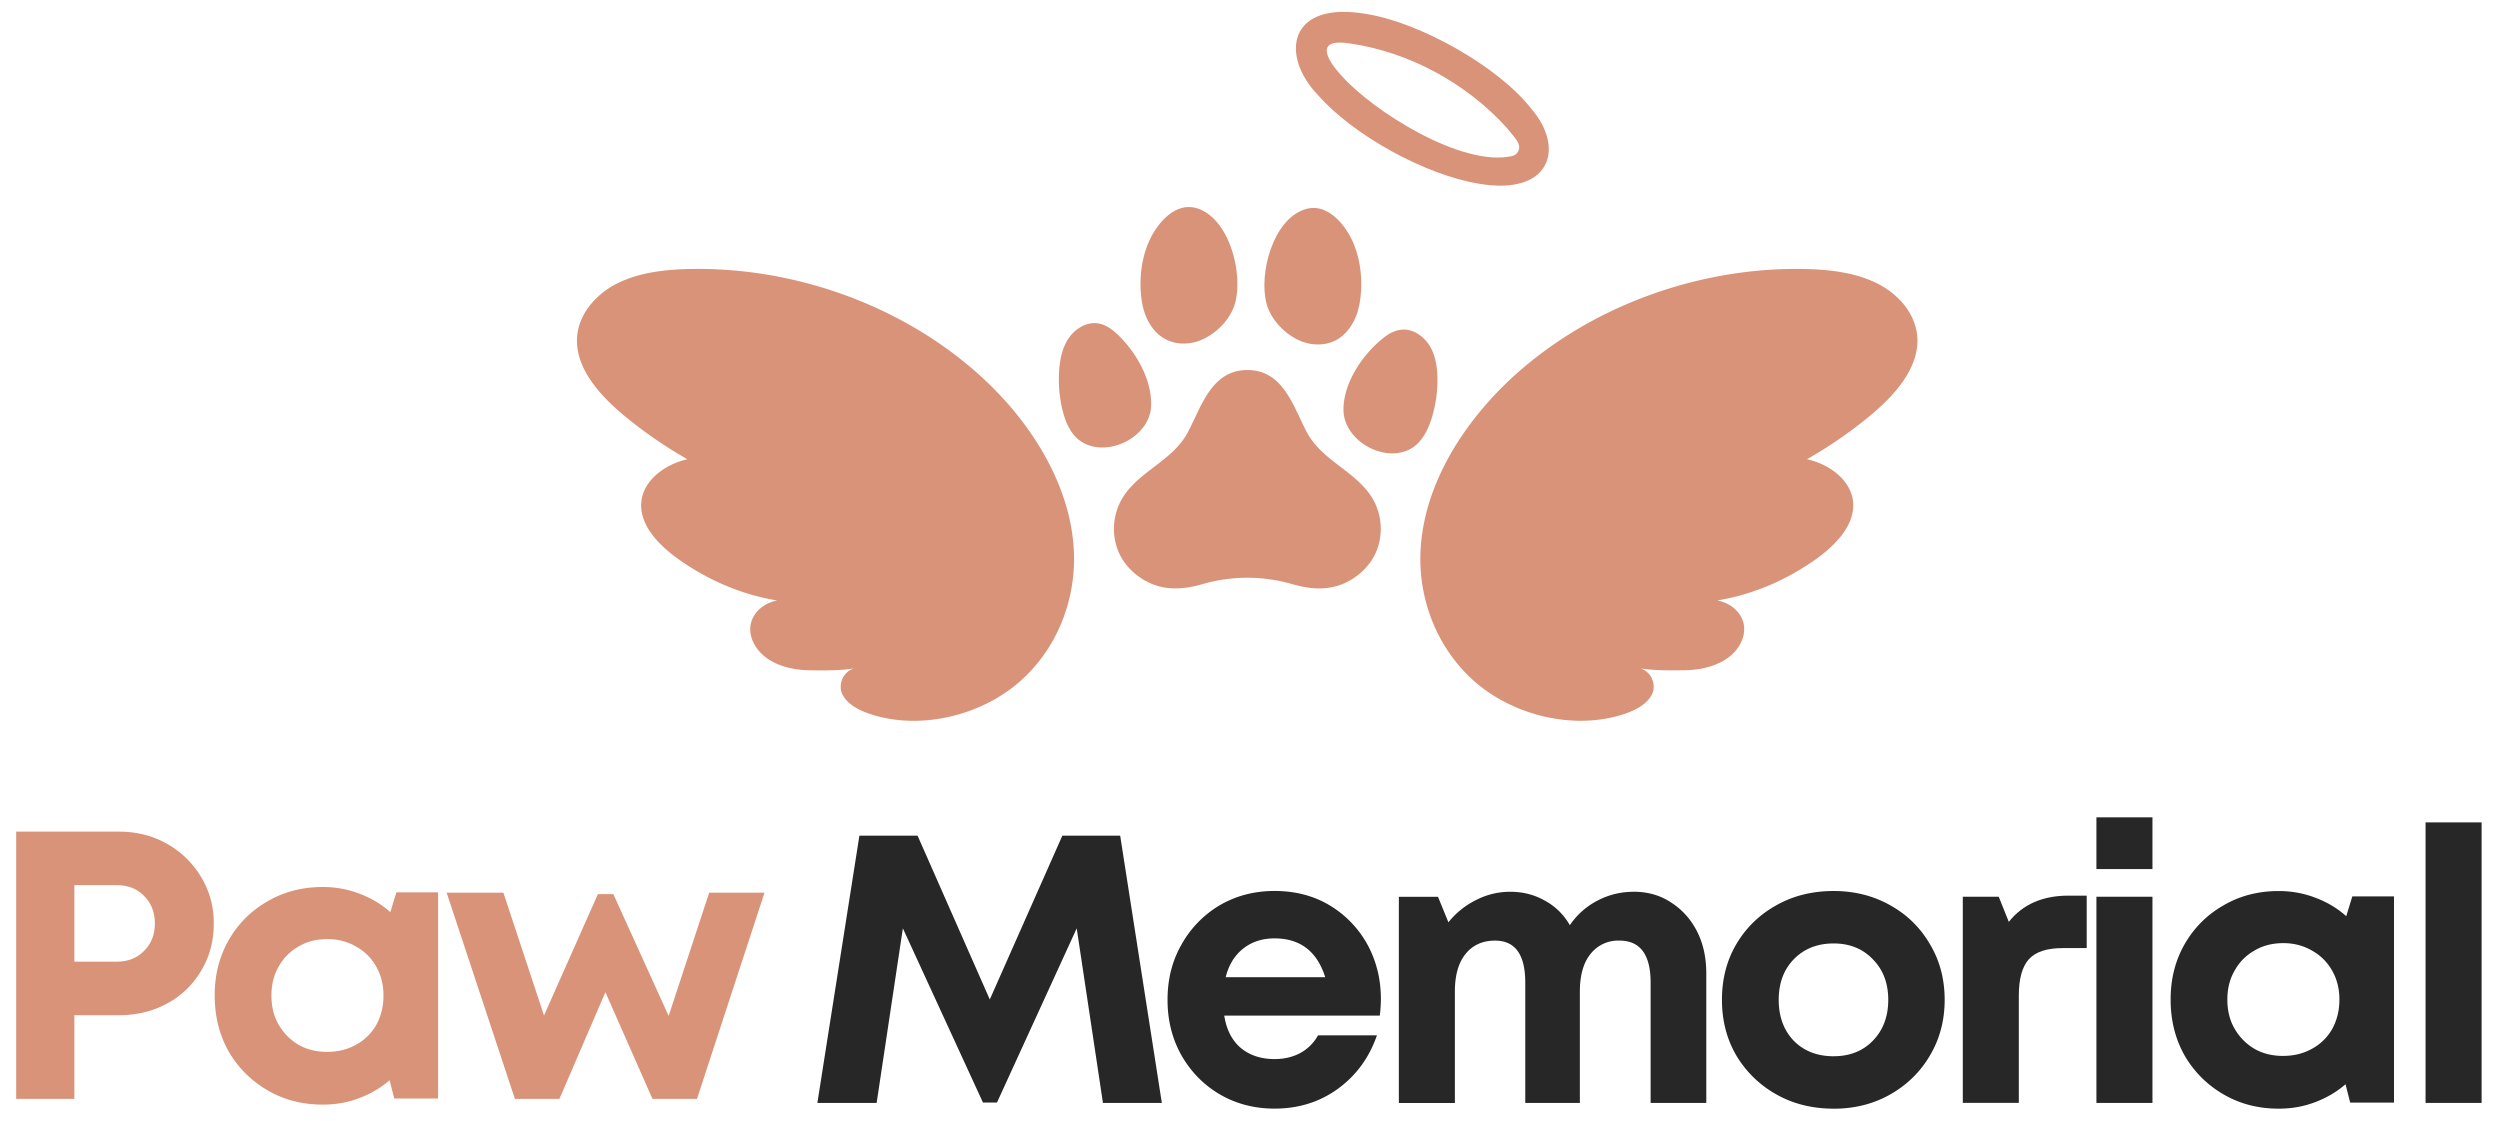 <svg xmlns="http://www.w3.org/2000/svg" xmlns:v="https://vecta.io/nano" width="145" viewBox="0 0 108.75 48.75" height="65" preserveAspectRatio="xMidYMid meet"><style><![CDATA[.B{fill:#d89379}.C{fill:#272727}]]></style><defs><clipPath id="A"><path d="M61 11h22.461v20.84H61zm0 0"></path></clipPath><clipPath id="B"><path d="M25.039 11H47v20.84H25.039zm0 0"></path></clipPath><clipPath id="C"><path d="M.152 36H10v12H.152zm0 0"></path></clipPath><clipPath id="D"><path d="M9 38h11v10.5H9zm0 0"></path></clipPath><clipPath id="E"><path d="M50 38h11v10.5H50zm0 0"></path></clipPath><clipPath id="F"><path d="M74 38h11v10.5H74zm0 0"></path></clipPath><clipPath id="G"><path d="M94 38h11v10.5H94zm0 0"></path></clipPath></defs><g class="B"><path d="M56.832 18.773c-.586-1.125-1.023-2.676-2.57-2.676s-1.988 1.551-2.574 2.676c-.637 1.227-2.008 1.66-2.773 2.754a2.61 2.61 0 0 0-.277 2.434c.348.852 1.195 1.488 2.105 1.609.555.074 1.082-.02 1.605-.172a7.07 7.07 0 0 1 1.914-.266 7.04 7.04 0 0 1 1.91.266c.523.152 1.051.246 1.605.172.91-.121 1.758-.758 2.105-1.609a2.61 2.61 0 0 0-.277-2.434c-.766-1.094-2.133-1.527-2.773-2.754zm-6.766-1.031c.098-1.207-.711-2.562-1.605-3.328-.211-.184-.473-.324-.754-.355-.469-.043-.922.242-1.191.613-.293.406-.406.922-.441 1.422a5.6 5.6 0 0 0 .141 1.73c.133.559.383 1.133.879 1.422 1.117.648 2.859-.219 2.973-1.504zm12.461-1.269c-.004-.504-.082-1.023-.348-1.449-.246-.387-.68-.703-1.152-.687-.281.012-.547.133-.773.305-.941.707-1.836 2.008-1.812 3.215.027 1.293 1.711 2.27 2.867 1.695.512-.254.801-.816.969-1.363a5.56 5.56 0 0 0 .25-1.715zM49.758 13.5c.16.543.488 1.035.984 1.277.43.211.945.215 1.398.055.707-.25 1.391-.918 1.59-1.66.344-1.281-.238-3.613-1.609-4.094-.871-.309-1.609.438-2.004 1.152-.477.863-.602 1.996-.434 2.949a2.37 2.37 0 0 0 .074.32zm0 0"></path><path d="M56.66 14.867c.453.164.969.164 1.398-.039.5-.242.832-.73 1-1.27l.078-.32c.176-.949.066-2.086-.402-2.953-.391-.719-1.121-1.473-1.992-1.172-1.379.465-1.984 2.793-1.652 4.078.191.742.867 1.418 1.57 1.676zm0 0"></path></g><g clip-path="url(#A)" class="B"><path d="M81.68 12.34c-.977-.496-2.133-.621-3.27-.641-4.395-.062-8.746 1.5-11.934 4.121a15.13 15.13 0 0 0-2.098 2.086c-1.484 1.801-2.488 3.91-2.586 6.086-.094 2.105.738 4.277 2.43 5.719 1.672 1.422 4.254 2.055 6.398 1.359.52-.168 1.043-.441 1.25-.887.188-.414-.047-.98-.523-1.109-.004 0-.02 0-.039-.004a.2.2 0 0 0 .039.004c.613.098 1.309.09 1.926.082.66-.008 1.34-.156 1.863-.52s.848-.98.703-1.547c-.098-.379-.402-.707-.809-.871a1.41 1.41 0 0 0-.332-.098c1.574-.258 3.07-.91 4.367-1.848.801-.586 1.559-1.391 1.551-2.305-.008-.984-.941-1.75-2.012-1.992a19.1 19.1 0 0 0 2.734-1.883c1.051-.871 2.078-2.008 2.07-3.289-.008-1.059-.758-1.969-1.73-2.465zm0 0"></path></g><g clip-path="url(#B)" class="B"><path d="M44.133 17.906a15.38 15.38 0 0 0-2.102-2.086c-3.187-2.621-7.535-4.184-11.93-4.121-1.141.02-2.297.145-3.273.641-.969.496-1.723 1.406-1.73 2.465-.008 1.281 1.02 2.418 2.07 3.289a19.1 19.1 0 0 0 2.734 1.883c-1.066.242-2.004 1.008-2.012 1.992-.008.914.75 1.719 1.555 2.305 1.293.938 2.789 1.59 4.367 1.848-.117.02-.23.051-.336.098-.402.164-.707.492-.805.871-.148.566.176 1.18.699 1.547s1.203.512 1.867.52c.613.008 1.309.016 1.922-.082.004 0 .02 0 .043-.004-.023.004-.039.004-.043.004-.477.129-.711.695-.523 1.109.207.445.73.719 1.254.887 2.141.695 4.727.063 6.395-1.359 1.691-1.441 2.523-3.613 2.43-5.719-.098-2.176-1.102-4.285-2.582-6.086zm0 0"></path></g><path d="M64.34 7.992c3.07.531 3.781-1.516 2.262-3.273C65.184 2.898 61.77.984 59.465.613 56.035 0 55.656 2.41 57.355 4.16c1.516 1.723 4.652 3.457 6.984 3.832zm-5.625-6.102c2.574.367 5.078 1.734 6.82 3.66.152.203.414.449.523.711.09.223-.047.477-.281.527-2.184.5-6.066-1.969-7.41-3.484-.691-.746-1.164-1.652.348-1.414zm0 0" class="B"></path><g clip-path="url(#C)" class="B"><path d="M5.173 36.176c.781 0 1.477.18 2.094.531.613.344 1.102.82 1.469 1.422a3.81 3.81 0 0 1 .563 2.047c0 .762-.184 1.445-.547 2.047a3.78 3.78 0 0 1-1.469 1.422c-.625.344-1.328.516-2.109.516H3.235v3.641H.704V36.176zm-.094 5.656c.488 0 .883-.156 1.188-.469.313-.312.469-.707.469-1.187 0-.488-.156-.891-.469-1.203-.305-.312-.699-.469-1.187-.469H3.235v3.328zm0 0"></path></g><g clip-path="url(#D)" class="B"><path d="M17.243 38.817h1.813v8.969H17.15l-.203-.797c-.387.336-.828.594-1.328.781-.492.188-1.016.281-1.578.281-.898 0-1.699-.211-2.406-.625a4.6 4.6 0 0 1-1.687-1.687c-.406-.719-.609-1.531-.609-2.437 0-.895.203-1.695.609-2.406.414-.719.977-1.281 1.688-1.687.707-.414 1.508-.625 2.406-.625.57 0 1.109.102 1.609.297.5.188.941.453 1.328.797zm-3 6.938c.457 0 .875-.102 1.25-.312a2.23 2.23 0 0 0 .875-.859c.207-.375.313-.801.313-1.281 0-.469-.105-.883-.312-1.25-.211-.375-.5-.664-.875-.875-.375-.219-.793-.328-1.25-.328-.48 0-.902.109-1.266.328a2.23 2.23 0 0 0-.859.875c-.211.367-.312.781-.312 1.25 0 .48.102.902.313 1.266s.492.656.859.875c.363.211.785.313 1.266.313zm0 0"></path></g><path d="M30.85 38.832h2.406l-2.937 8.969h-1.937l-2.047-4.641-2 4.641h-1.937l-2.969-8.969h2.469l1.766 5.344 2.344-5.281h.672l2.406 5.297zm0 0" class="B"></path><path d="M50.54 47.977h-2.562l-1.141-7.594-3.469 7.578h-.609l-3.484-7.578-1.141 7.594h-2.578l1.828-11.625h2.531l3.141 7.125 3.156-7.125h2.516zm0 0" class="C"></path><g clip-path="url(#E)" class="C"><path d="M60.068 43.461c0 .23-.016.469-.047.719h-6.766c.094.605.332 1.074.719 1.406.395.324.883.484 1.469.484.414 0 .789-.086 1.125-.266a1.95 1.95 0 0 0 .766-.766h2.563c-.336.969-.902 1.746-1.703 2.328-.793.574-1.711.859-2.75.859-.887 0-1.684-.211-2.391-.625-.699-.414-1.25-.977-1.656-1.687-.406-.719-.609-1.523-.609-2.422s.203-1.695.609-2.406a4.56 4.56 0 0 1 1.656-1.703c.707-.414 1.504-.625 2.391-.625.914 0 1.723.215 2.422.641a4.53 4.53 0 0 1 1.625 1.703c.383.711.578 1.496.578 2.359zm-4.625-2.641c-.543 0-1 .152-1.375.453-.367.293-.617.703-.75 1.234h4.328c-.355-1.125-1.09-1.687-2.203-1.687zm0 0"></path></g><path d="M71.052 38.79c.625 0 1.172.156 1.641.469.477.305.852.719 1.125 1.25s.406 1.148.406 1.844v5.625h-2.422v-5.234c0-1.219-.453-1.828-1.359-1.828a1.53 1.53 0 0 0-1.266.594c-.305.387-.453.93-.453 1.625v4.844h-2.375v-5.234c0-1.219-.437-1.828-1.312-1.828-.555 0-.984.199-1.297.594-.305.387-.453.93-.453 1.625v4.844h-2.437v-8.969h1.703l.453 1.109a3.55 3.55 0 0 1 1.172-.953c.477-.25.984-.375 1.516-.375.563 0 1.066.133 1.516.391.457.25.816.605 1.078 1.063a3.25 3.25 0 0 1 1.188-1.062c.488-.258 1.016-.391 1.578-.391zm0 0" class="C"></path><g clip-path="url(#F)" class="C"><path d="M79.764 48.227c-.937 0-1.773-.211-2.5-.625a4.67 4.67 0 0 1-1.734-1.687c-.418-.719-.625-1.523-.625-2.422 0-.906.207-1.711.625-2.422.426-.719 1.004-1.281 1.734-1.687.727-.414 1.563-.625 2.5-.625.914 0 1.738.211 2.469.625.727.406 1.301.969 1.719 1.688.426.711.641 1.516.641 2.422 0 .898-.215 1.703-.641 2.422-.418.711-.992 1.273-1.719 1.688s-1.555.625-2.469.625zm0-2.281c.695 0 1.266-.223 1.703-.672.445-.457.672-1.051.672-1.781s-.227-1.316-.672-1.766c-.437-.457-1.008-.687-1.703-.687-.711 0-1.289.23-1.734.688-.437.449-.656 1.039-.656 1.766s.219 1.324.656 1.781c.445.449 1.023.672 1.734.672zm0 0"></path></g><path d="M89.975 38.961h.797v2.281h-1.047c-.687 0-1.18.164-1.469.484s-.437.852-.437 1.578v4.672h-2.437v-8.969h1.563l.438 1.094c.602-.758 1.469-1.141 2.594-1.141zm1.219-1.156v-2.25h2.438v2.25zm0 10.172v-8.969h2.438v8.969zm0 0" class="C"></path><g clip-path="url(#G)" class="C"><path d="M102.326 38.993h1.813v8.969h-1.906l-.203-.797c-.387.336-.828.594-1.328.781-.492.188-1.016.281-1.578.281-.898 0-1.699-.211-2.406-.625a4.6 4.6 0 0 1-1.687-1.687c-.406-.719-.609-1.531-.609-2.437 0-.895.203-1.695.609-2.406.414-.719.977-1.281 1.688-1.687.707-.414 1.508-.625 2.406-.625.57 0 1.109.102 1.609.297.5.188.941.453 1.328.797zm-3 6.938c.457 0 .875-.102 1.25-.312a2.23 2.23 0 0 0 .875-.859c.207-.375.313-.801.313-1.281 0-.469-.105-.883-.312-1.25-.211-.375-.5-.664-.875-.875-.375-.219-.793-.328-1.25-.328-.48 0-.902.109-1.266.328a2.23 2.23 0 0 0-.859.875c-.211.367-.312.781-.312 1.25 0 .48.102.902.313 1.266s.492.656.859.875c.363.211.785.313 1.266.313zm0 0"></path></g><path d="M105.512 47.977V35.774h2.438v12.203zm0 0" class="C"></path></svg>